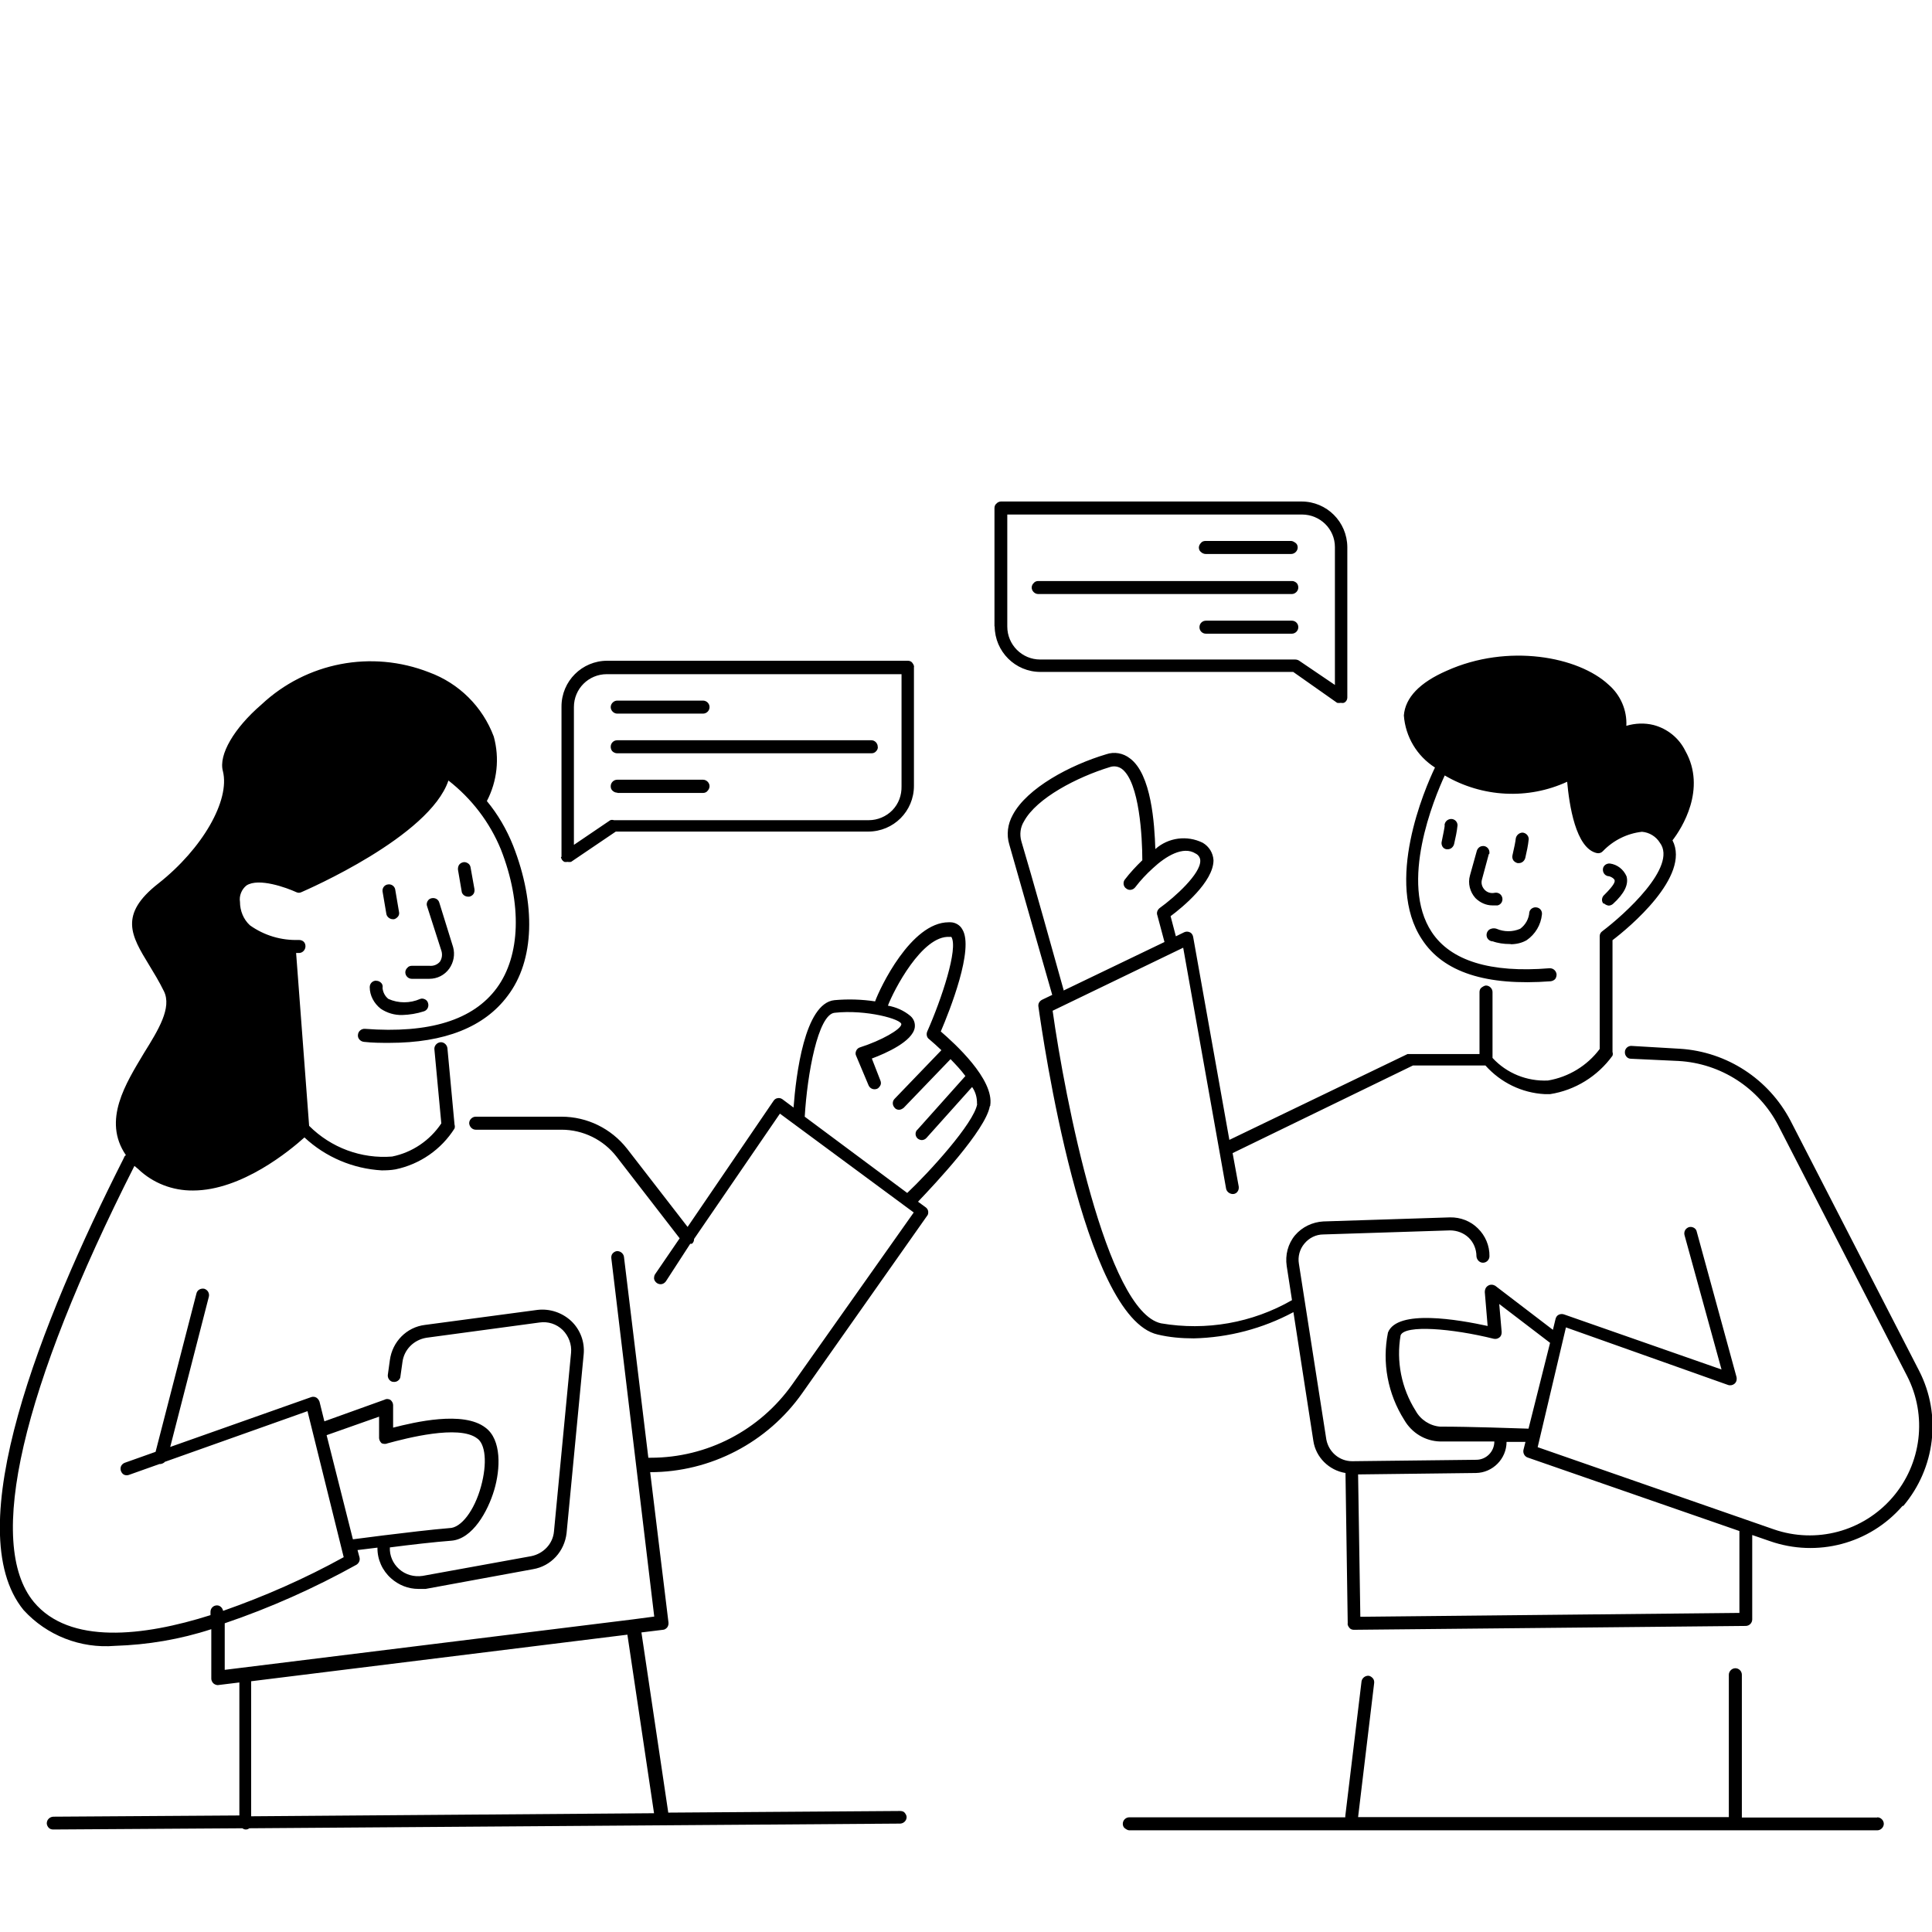 <?xml version="1.0" encoding="UTF-8"?>
<svg id="Calque_1" xmlns="http://www.w3.org/2000/svg" version="1.1" viewBox="0 0 95 95">
  <!-- Generator: Adobe Illustrator 29.6.1, SVG Export Plug-In . SVG Version: 2.1.1 Build 9)  -->
  <path d="M19,44.95l-.19-1.12c-.02-.17.1-.32.26-.34.16-.03.32.07.36.23l.19,1.12h0c.02.08,0,.17-.05.23s-.13.12-.2.13h-.05c-.15,0-.29-.11-.32-.25ZM23.03,44.09h.05c.08-.02.15-.06.2-.13.05-.07.06-.16.05-.24l-.19-1.06c-.01-.08-.05-.16-.13-.21s-.16-.07-.24-.05-.15.06-.2.13c-.04.07-.06.16-.05.24l.19,1.11c.05.14.19.22.34.21,0,0-.02,0-.02,0ZM21.11,47.49h-.86c-.08,0-.17.03-.22.1-.06.05-.1.14-.1.22,0,.17.14.32.32.32h.86c.39,0,.75-.18.98-.5.22-.31.29-.7.19-1.06l-.68-2.19c-.05-.17-.22-.25-.39-.21-.08.02-.15.07-.19.15s-.05.16-.02.24l.71,2.21c.05.18.02.37-.08.52-.13.15-.32.22-.52.2h0ZM18.5,48.22c-.18,0-.32.14-.32.32,0,.41.21.8.54,1.06.31.21.68.32,1.06.31.36-.01.72-.07,1.06-.18.17-.05.26-.23.21-.4-.02-.08-.07-.15-.15-.19s-.16-.05-.24-.02c-.5.22-1.07.22-1.56,0-.17-.13-.27-.33-.29-.54.02-.08,0-.17-.05-.23s-.13-.11-.21-.12h-.04ZM48.67,54.4c-.21,1.17-2.68,3.8-3.53,4.69l.37.27h0c.06.04.12.12.13.2.01.08,0,.17-.05.22l-6.14,8.72c-1.71,2.43-4.51,3.89-7.48,3.89l.9,7.39c.01.08-.01.17-.06.24-.05.06-.13.12-.21.12l-1.06.13,1.32,8.86,11.4-.08h0c.08,0,.17.02.22.08s.1.14.1.22c0,.17-.14.31-.31.32l-32.01.23c-.1.08-.24.08-.34,0l-9.3.06h0c-.08,0-.16-.02-.22-.08-.05-.05-.1-.14-.1-.22,0-.18.14-.32.32-.33l9.15-.06v-6.54l-1.06.13c-.07,0-.15-.03-.21-.08-.06-.05-.11-.15-.11-.23v-2.44c-1.53.5-3.13.77-4.74.82-1.69.14-3.35-.51-4.49-1.76-3.24-3.96.88-14.22,4.9-22.17l.07-.15.06-.05c-1.17-1.71,0-3.53.89-5.02.71-1.14,1.38-2.23.98-3.04-.24-.49-.5-.91-.73-1.29-.88-1.44-1.5-2.48.46-4.01,2.17-1.71,3.53-4.09,3.17-5.52-.22-.8.54-2.11,1.9-3.28,2.21-2.07,5.41-2.69,8.24-1.58,1.47.54,2.63,1.69,3.18,3.16.29,1.06.17,2.19-.34,3.17.54.65.97,1.39,1.29,2.19,1.13,2.88,1.06,5.65-.27,7.39-1.14,1.53-3.09,2.31-5.82,2.31-.4,0-.81,0-1.25-.05h0c-.17-.02-.31-.17-.29-.34.01-.18.17-.31.34-.3,3.17.24,5.33-.43,6.49-2.01s1.25-4.13.2-6.81c-.55-1.34-1.44-2.5-2.58-3.39-.93,2.76-6.96,5.37-7.23,5.49h0c-.08.04-.17.04-.25,0-.48-.22-1.85-.72-2.45-.33-.24.19-.37.51-.32.81,0,.43.17.86.49,1.15.7.5,1.54.75,2.4.72.21,0,.33.13.33.31,0,.17-.13.32-.3.33h-.16l.64,8.5c1.08,1.08,2.57,1.63,4.08,1.51.99-.2,1.86-.79,2.42-1.63l-.34-3.64c-.02-.17.12-.33.29-.35s.33.12.35.29l.35,3.76h0c.02.06.02.13,0,.19-.65,1.03-1.7,1.76-2.9,2.01-.22.04-.45.05-.68.05-1.41-.08-2.76-.65-3.8-1.62-.7.63-3.08,2.61-5.48,2.61-1,.01-1.97-.36-2.7-1.06l-.18-.15c-5.55,10.96-7.32,18.56-4.95,21.44,1.75,2.11,5.38,1.7,8.69.65v-.16c0-.18.14-.32.32-.32.15,0,.27.12.3.27,2.05-.72,4.03-1.59,5.93-2.64l-1.78-7.18-7.01,2.49c-.05.06-.14.1-.22.11h-.05l-1.49.53c-.07.03-.17.03-.24,0s-.13-.1-.16-.18c-.03-.07-.03-.17,0-.24s.1-.14.18-.17l1.52-.54,2.01-7.79h0c.04-.17.21-.26.38-.23.17.05.27.22.23.39l-1.9,7.39,6.93-2.45h0c.08-.03.18-.02.25.02s.13.12.16.2l.24.97,2.95-1.06h0c.08-.05.19-.05.29,0,.08.06.14.16.14.26v1.11c1.06-.27,3.45-.84,4.54,0,.8.59.74,2.03.43,3.07s-1.06,2.41-2.11,2.49c-.8.06-2.02.2-3.02.33h0c-.02.4.15.79.45,1.06.32.29.74.4,1.16.34l5.34-.97c.6-.12,1.07-.61,1.12-1.22l.84-8.78c.04-.41-.12-.83-.41-1.12-.31-.3-.72-.43-1.14-.37l-5.56.75c-.62.1-1.1.58-1.18,1.19l-.1.71c0,.08-.05.16-.12.21-.06.05-.15.07-.23.06-.08,0-.16-.05-.21-.12s-.07-.15-.06-.23l.1-.72c.12-.9.82-1.62,1.72-1.73l5.54-.74c.6-.07,1.21.13,1.66.55.44.42.67,1.02.61,1.64l-.84,8.78c-.1.9-.76,1.63-1.65,1.78l-5.28.97h-.36c-.5,0-.97-.19-1.34-.52-.43-.38-.68-.93-.67-1.51l-.98.12.1.37c.03.14-.03.27-.15.35-2.07,1.15-4.24,2.12-6.48,2.88v2.29l20.06-2.48,1.06-.14-2.11-17.62c-.01-.08.01-.17.06-.23.05-.06.13-.11.21-.12.17-.01.32.11.35.27l1.2,9.89h.12c2.77,0,5.36-1.35,6.96-3.61l5.97-8.45-6.58-4.86-4.22,6.16h0c0,.1-.04.19-.11.24h-.08l-1.18,1.82c-.04.07-.12.14-.21.16-.08.02-.18,0-.25-.05-.07-.05-.13-.13-.14-.22,0-.1.02-.18.07-.24l1.19-1.74-3.1-4.01h0c-.65-.84-1.65-1.33-2.71-1.33h-4.22c-.17,0-.31-.15-.32-.32,0-.17.15-.32.32-.32h4.22c1.26,0,2.44.58,3.22,1.57l2.98,3.85,4.22-6.19c.04-.07.12-.13.2-.14.08-.02.17,0,.24.05l.55.41c.12-1.58.54-5.13,2.01-5.28h0c.67-.06,1.34-.04,2,.06.23-.64,1.76-3.89,3.62-3.89h.08c.24,0,.48.14.59.35.59.95-.62,3.99-1.06,5.02.65.56,2.64,2.35,2.43,3.64h.01ZM17.36,75.69l1.48-.19c1.06-.13,2.39-.29,3.25-.36.59,0,1.24-.88,1.56-2.04s.22-2.11-.2-2.38c-.9-.67-3.47,0-4.39.25h0c-.08.04-.19.04-.29,0-.07-.06-.12-.15-.13-.25v-1.06l-2.58.91s1.29,5.11,1.29,5.11ZM30.85,80.38l-18.5,2.29v6.64l19.81-.15s-1.31-8.78-1.31-8.78ZM48.04,54.28c.01-.3-.07-.59-.24-.83l-2.24,2.5c-.05.06-.14.11-.23.11-.07,0-.15-.03-.21-.08-.06-.05-.1-.14-.1-.22s.03-.17.1-.22l2.35-2.63c-.22-.3-.48-.57-.73-.83l-2.3,2.39h0c-.06.05-.15.1-.23.1s-.17-.03-.22-.1c-.12-.13-.12-.32,0-.44l2.3-2.39c-.21-.2-.41-.38-.6-.54-.12-.08-.15-.24-.1-.37.71-1.6,1.54-4.1,1.19-4.66h-.08c-1.36-.1-2.77,2.66-3.04,3.38.4.07.79.24,1.11.51.17.15.24.36.21.57-.11.68-1.41,1.26-2.11,1.52l.42,1.08c.03.07.04.17,0,.24s-.1.15-.17.17c-.16.06-.34-.01-.41-.17l-.61-1.45h0c-.04-.07-.04-.17,0-.25.03-.08.11-.15.19-.17,1.06-.34,2-.88,2.03-1.13.03-.25-1.72-.74-3.28-.57-.82.08-1.35,3.04-1.47,5.11l5.04,3.75c1.08-1.02,3.28-3.43,3.44-4.37h0ZM93.55,74.05c-1.62,1.87-4.2,2.54-6.52,1.73l-.87-.3v4.15c0,.17-.14.32-.32.32l-19.27.19c-.08,0-.17-.03-.22-.1-.05-.06-.1-.15-.08-.22l-.11-7.39c-.81-.13-1.46-.77-1.58-1.58l-.98-6.33c-1.51.81-3.19,1.25-4.9,1.29-.6,0-1.2-.05-1.78-.19-3.66-.84-5.64-14.57-5.86-16.13h0c-.02-.14.05-.26.18-.33l.5-.24c-.33-1.14-1.67-5.85-2.11-7.39-.15-.49-.08-1.01.17-1.46.7-1.32,2.81-2.45,4.59-2.98.4-.14.84-.06,1.17.2,1.06.78,1.21,3.23,1.25,4.46.64-.57,1.56-.69,2.33-.31.31.18.51.5.53.86,0,1.06-1.53,2.32-2.11,2.75l.26.99.41-.2c.08-.04.19-.04.27,0,.1.04.15.13.17.23l1.78,9.98,8.76-4.22h3.54v-3.05c0-.08.03-.17.1-.22s.15-.1.22-.1c.17,0,.32.15.32.32v3.24c.7.76,1.7,1.16,2.73,1.11,1.01-.17,1.93-.73,2.54-1.55v-5.55c0-.1.05-.19.14-.25,1.06-.8,3.7-3.17,2.82-4.34-.19-.31-.52-.51-.88-.54-.73.08-1.41.42-1.92.95-.07.08-.18.12-.29.1-1.06-.22-1.37-2.41-1.47-3.51-1.93.89-4.18.77-6.02-.31-.53,1.15-2.24,5.28-.64,7.7.93,1.41,2.88,2.02,5.79,1.78.18-.01.33.12.35.3,0,.08-.02.17-.07.23s-.14.1-.22.11c-3.17.24-5.28-.44-6.33-2.06-1.85-2.79.13-7.39.64-8.45-.89-.57-1.45-1.51-1.53-2.56.07-.88.78-1.62,2.11-2.2,3-1.35,6.47-.7,7.96.69.58.5.91,1.25.87,2.02.43-.13.9-.15,1.34-.04.68.18,1.25.64,1.56,1.27,1.06,1.88-.18,3.82-.63,4.4.91,1.77-2.17,4.32-2.95,4.91v5.5c.02.05.02.12,0,.18-.73,1.01-1.84,1.7-3.07,1.89h-.26c-1.13-.06-2.17-.57-2.92-1.41h-3.56l-8.87,4.31.3,1.64h0c.01.08,0,.17-.05.24-.04.07-.12.12-.2.13-.17.02-.34-.1-.37-.26l-2.11-11.85-6.42,3.1c.6,4.29,2.64,14.78,5.33,15.37h0c2.22.38,4.49-.02,6.44-1.14l-.26-1.68c-.08-.54.06-1.09.41-1.51.35-.41.86-.65,1.39-.68l6.23-.2h0c.51-.01,1.01.18,1.37.54.37.36.58.86.57,1.37,0,.17-.14.32-.32.32-.17,0-.31-.15-.32-.32,0-.34-.14-.68-.38-.91s-.57-.36-.92-.36l-6.23.2h0c-.36,0-.7.17-.93.45-.23.27-.33.64-.27.99l1.35,8.65h0c.12.61.64,1.06,1.27,1.06l6.1-.07c.49,0,.89-.4.89-.9h-2.67c-.73-.02-1.39-.42-1.76-1.06-.81-1.28-1.1-2.82-.8-4.3.46-1.16,3.47-.63,4.9-.32l-.14-1.67c0-.13.05-.24.16-.31s.24-.06.35,0l2.84,2.17.13-.54h0c.02-.08.07-.16.15-.2s.17-.05.26-.02l7.75,2.71-1.82-6.61c-.02-.07-.01-.17.03-.24s.12-.13.19-.15c.15-.04.32.04.37.18l1.97,7.2c.02.12,0,.23-.1.32-.08.07-.21.1-.32.06l-7.97-2.83-1.39,5.89,11.61,4.04h0c2.08.72,4.38.11,5.83-1.56,1.44-1.66,1.73-4.03.72-5.99l-6.33-12.31c-.96-1.85-2.82-3.05-4.9-3.17l-2.35-.11c-.08,0-.17-.04-.22-.11-.05-.06-.08-.15-.07-.23,0-.08.04-.16.11-.22.06-.05.15-.08.23-.07l2.38.14h0c2.3.15,4.35,1.49,5.42,3.53l6.33,12.31c1.11,2.17.79,4.79-.79,6.65h0v-.02ZM52.29,48.71l4.97-2.39-.35-1.31h0c-.05-.13,0-.26.1-.35.78-.56,2.03-1.7,2.01-2.34,0-.15-.1-.29-.23-.35-.61-.39-1.47.13-2.11.73-.32.29-.6.59-.86.93-.11.14-.31.17-.44.06-.07-.04-.12-.13-.13-.21s.01-.17.06-.23c.26-.34.55-.65.86-.95,0-1.13-.14-3.81-.99-4.48h0c-.18-.14-.41-.17-.61-.1-1.6.49-3.6,1.52-4.22,2.67-.18.29-.22.64-.13.97.46,1.52,1.72,6.02,2.08,7.32v.02ZM70.8,70.15c1.58,0,3.64.08,4.36.1l1.06-4.22-2.5-1.91.12,1.38h0c0,.11-.03.21-.12.27-.07.06-.18.08-.27.06-2.05-.51-4.37-.7-4.58-.17-.22,1.28.04,2.6.74,3.71.24.44.7.74,1.2.78h0ZM85.52,75.28l-10.4-3.61c-.15-.05-.24-.21-.21-.37l.1-.4h-.93c0,.83-.68,1.52-1.51,1.53l-5.79.07.11,7,18.64-.19v-4.03ZM71.04,40.58c0,.07-.08.48-.15.81-.02.08,0,.17.04.24s.12.12.2.13h.06c.15,0,.27-.11.31-.25.07-.31.14-.62.17-.93,0-.17-.14-.31-.31-.31s-.32.13-.33.31ZM74.63,42.44h.06c.15,0,.27-.11.31-.25.07-.31.14-.61.17-.93,0-.17-.14-.31-.31-.32-.17.01-.31.14-.33.31,0,.07-.08.48-.16.81h0c-.02.08,0,.17.04.24.05.07.13.12.21.14h0ZM73.23,42c.04-.17-.05-.34-.22-.39-.07-.02-.17-.01-.24.03s-.13.12-.15.19l-.34,1.22c-.11.39,0,.81.27,1.11.22.22.52.36.83.36h.26c.17-.04.27-.21.23-.38s-.2-.27-.37-.24c-.18.04-.37-.01-.5-.15s-.18-.32-.13-.5l.34-1.26ZM74.28,46.43c.27,0,.55-.06.79-.2.42-.29.7-.75.75-1.27.02-.17-.1-.32-.26-.34-.16-.03-.32.07-.36.23-.02.33-.19.63-.45.82-.37.16-.79.16-1.16,0-.08-.03-.19-.03-.27,0-.08.02-.15.08-.19.16s-.04.17-.02.24c.05.16.22.25.38.21h-.11c.27.1.57.14.86.14h.05ZM78.87,44.42h0c.06.06.15.1.23.11.07,0,.15-.03.21-.08.57-.52.78-.96.67-1.36-.15-.34-.45-.58-.82-.63-.17-.01-.32.1-.34.26s.07.32.24.36c.12,0,.3.11.33.19s0,.23-.49.72h0c-.14.11-.17.31-.06.44h.04-.01ZM27.61,42.13v-7.39c0-1.25,1.01-2.25,2.25-2.25h14.78c.08,0,.17.03.22.1s.1.15.08.22v5.83c0,1.25-1,2.25-2.25,2.25h-12.41l-2.2,1.49h0c-.06.01-.13.01-.18,0-.05.01-.1.01-.15,0-.1-.05-.15-.14-.17-.24h.01ZM28.24,41.53l1.77-1.2c.05-.02.12-.02.18,0h12.53c.43,0,.86-.18,1.16-.49.31-.32.46-.74.45-1.18v-5.51h-14.49c-.9,0-1.62.72-1.62,1.62,0,0,0,6.77,0,6.77ZM30.35,35.09h4.22c.17,0,.32-.14.32-.32s-.15-.32-.32-.32h-4.22c-.17,0-.32.15-.32.32s.15.32.32.32ZM30.35,37.04h12.51c.08,0,.16-.03.22-.1.05-.05.1-.14.08-.22,0-.17-.14-.32-.31-.32h-12.5c-.18,0-.32.14-.32.32,0,.08.03.17.08.22.06.06.15.1.23.1h-.01ZM30.35,38.99h4.22c.08,0,.17-.03.22-.1.06-.06.1-.15.1-.23,0-.17-.15-.32-.32-.32h-4.22c-.17,0-.32.14-.32.32,0,.1.03.17.1.23.06.05.15.1.23.08h-.01ZM48.9,30.81v-5.83c0-.08.03-.17.1-.22.05-.06.14-.1.22-.1h14.78c1.24,0,2.24,1,2.25,2.24v7.39c0,.12-.06.22-.17.27-.05.01-.1.01-.15,0-.05.01-.12.01-.18,0l-2.16-1.52h-12.43c-1.24,0-2.24-1-2.25-2.24h-.01ZM49.53,30.81h0c0,.89.72,1.62,1.62,1.62h12.54c.06,0,.13.02.18.05l1.77,1.2v-6.78c0-.89-.73-1.6-1.62-1.6h-14.49v5.51h-.01ZM59.27,27.24h4.22c.17,0,.32-.15.32-.32,0-.08-.03-.17-.1-.22s-.15-.1-.22-.1h-4.22c-.08,0-.17.03-.22.1-.06.06-.1.15-.1.22,0,.08.03.17.1.22.06.06.15.1.23.1h-.01ZM51.02,29.21h12.5c.17,0,.32-.15.32-.32,0-.08-.03-.17-.08-.22-.06-.06-.15-.1-.22-.1h-12.49c-.08,0-.17.03-.22.1-.06.05-.1.14-.1.22,0,.17.15.32.32.32h-.02ZM63.52,30.52h-4.22c-.18,0-.32.14-.32.32s.14.32.32.32h4.22c.17,0,.32-.14.32-.32s-.14-.32-.32-.32ZM92.31,89.37h-6.66v-7.02c0-.18-.15-.32-.32-.32s-.32.15-.32.32v7h-18.23l.79-6.59c.01-.08-.01-.17-.06-.23-.05-.06-.13-.12-.21-.13-.17-.01-.32.11-.35.27l-.8,6.63v.06h-10.62c-.17,0-.32.14-.32.32,0,.08.03.17.1.22s.14.1.22.1h36.78c.17,0,.32-.15.32-.32s-.15-.32-.32-.32h0Z"/>
</svg>